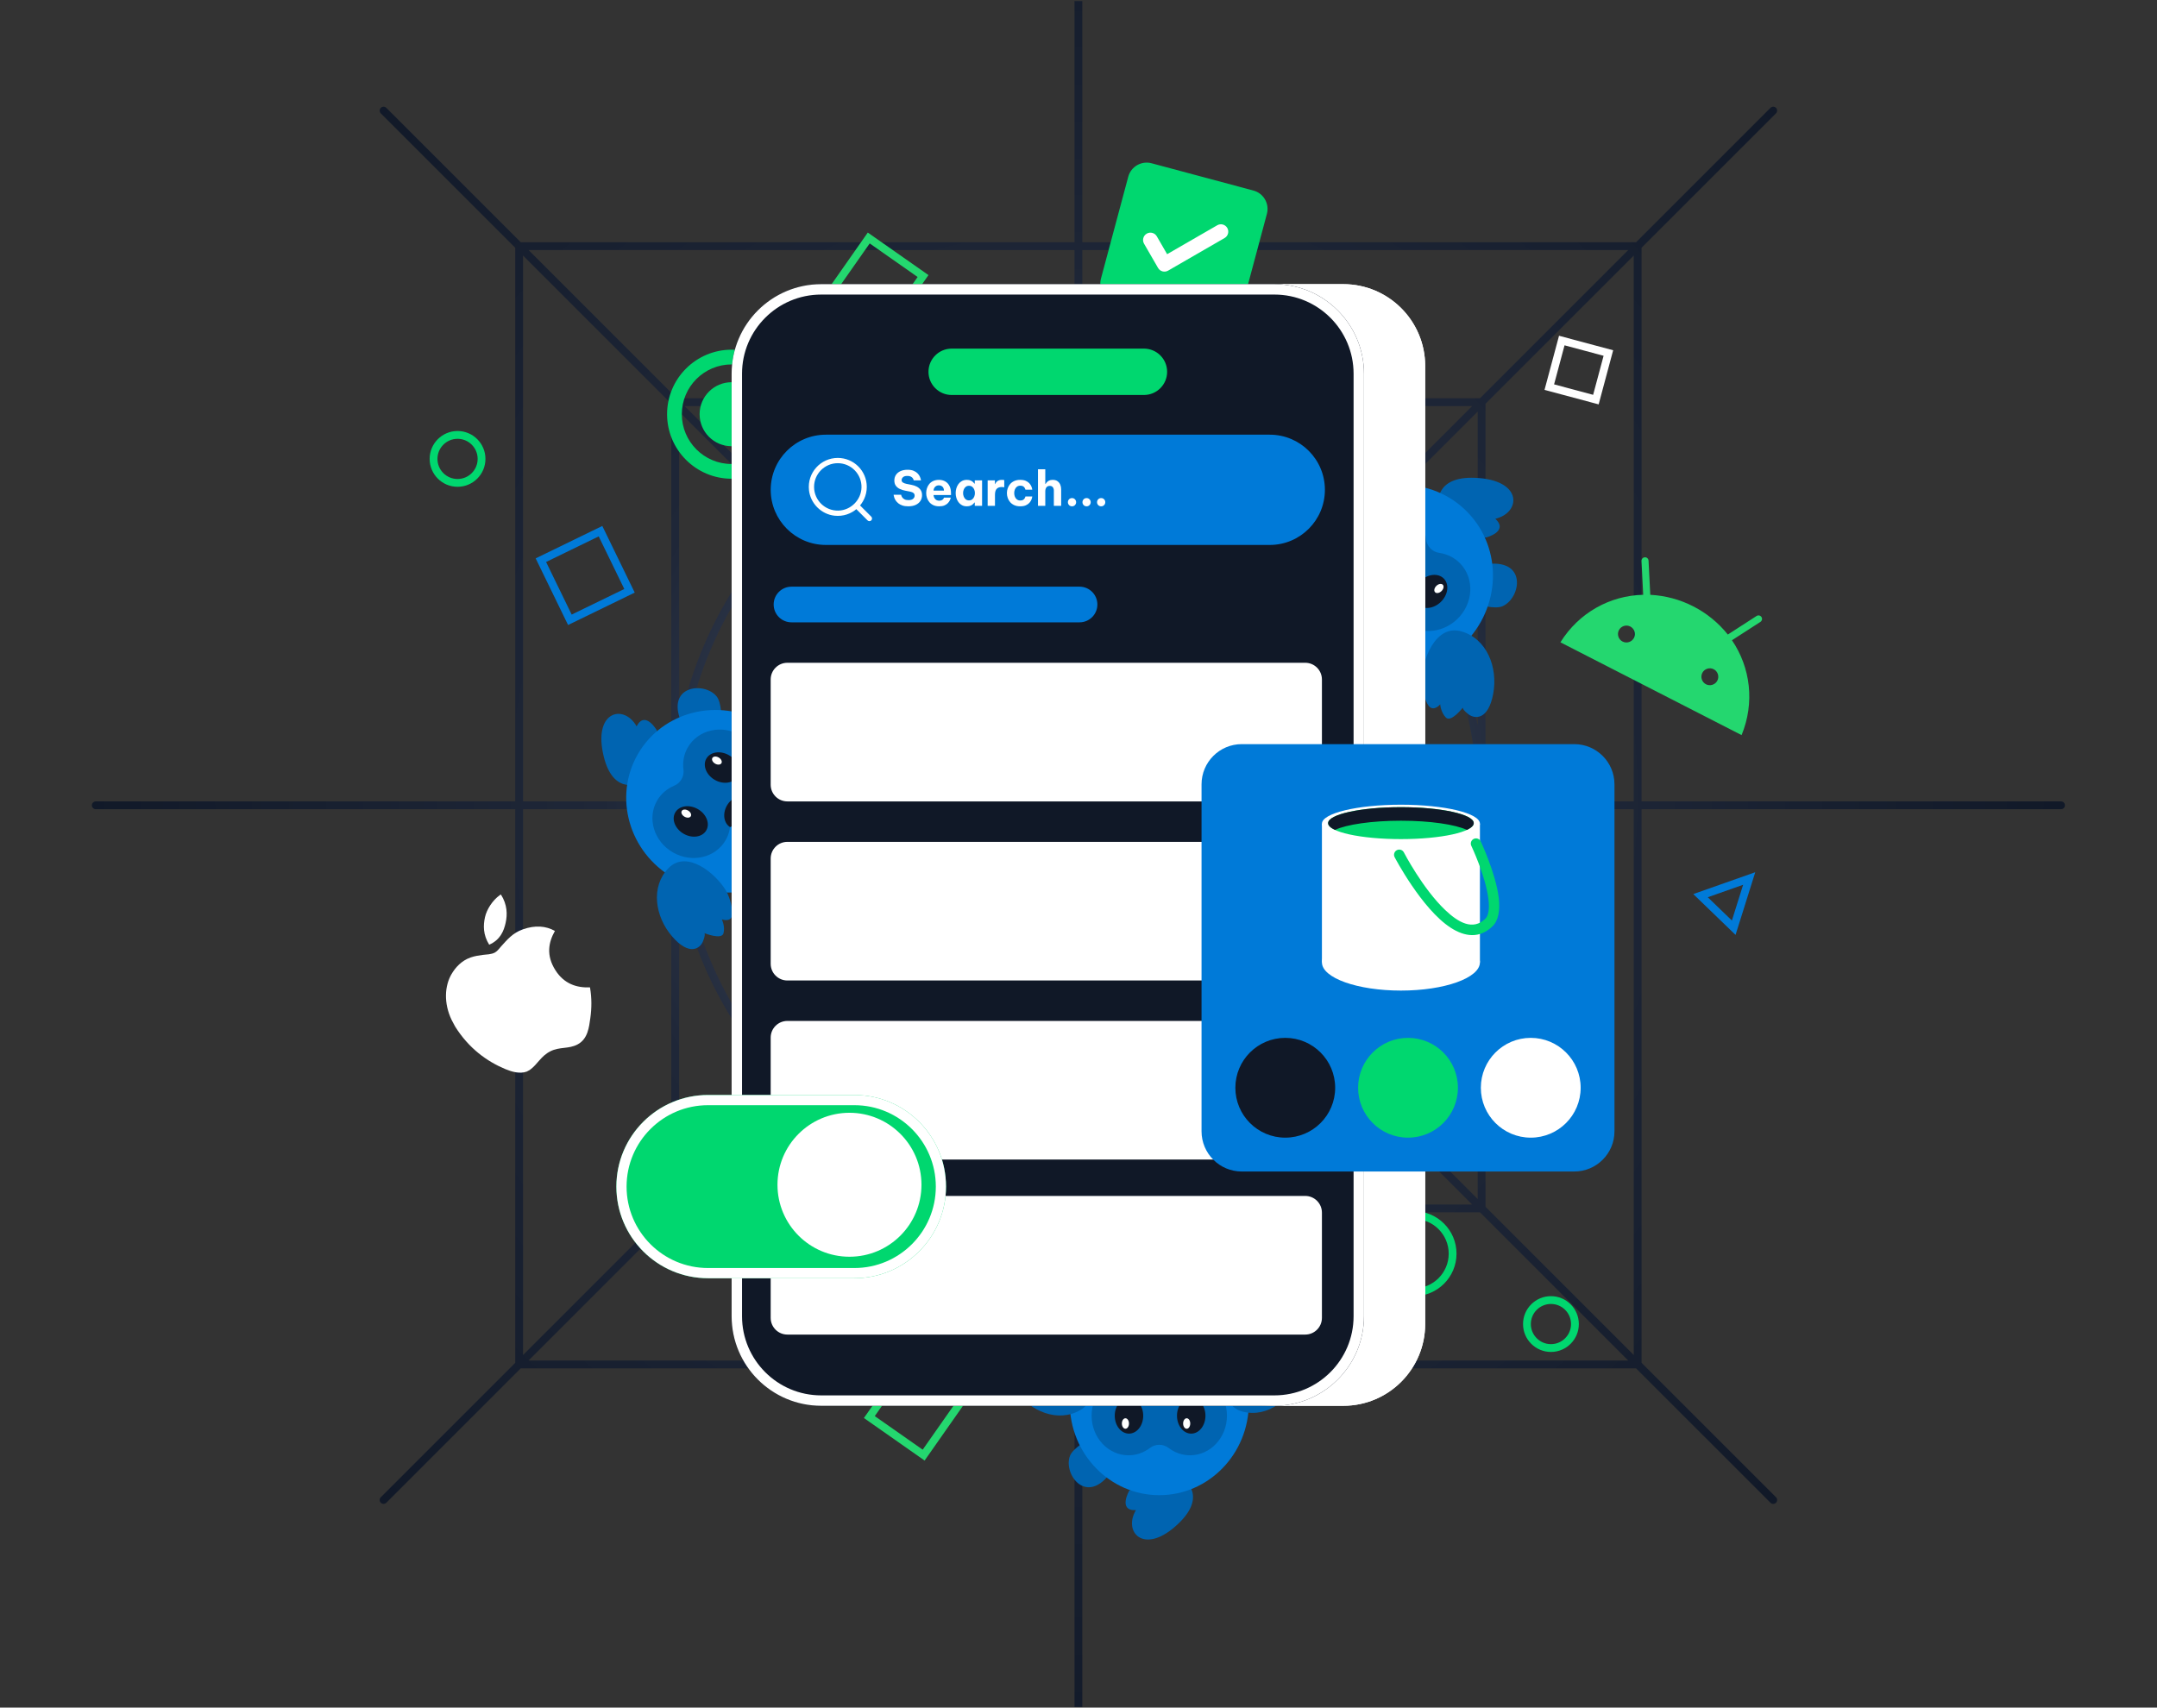 <?xml version="1.0" encoding="UTF-8" standalone="no"?><!DOCTYPE svg PUBLIC "-//W3C//DTD SVG 1.1//EN" "http://www.w3.org/Graphics/SVG/1.1/DTD/svg11.dtd"><svg width="100%" height="100%" viewBox="0 0 1244 985" version="1.1" xmlns="http://www.w3.org/2000/svg" xmlns:xlink="http://www.w3.org/1999/xlink" xml:space="preserve" xmlns:serif="http://www.serif.com/" style="fill-rule:evenodd;clip-rule:evenodd;stroke-linejoin:round;stroke-miterlimit:2;"><rect x="0" y="0" width="1244" height="985" fill="#333333" stroke="none"/><rect id="FE---Flutter" serif:id="FE - Flutter" x="0.443" y="0.635" width="1243" height="984" style="fill:none;"/><clipPath id="_clip1"><rect x="0.443" y="0.635" width="1243" height="984"/></clipPath><g clip-path="url(#_clip1)"><g id="Bg-grid" serif:id="Bg grid"><path d="M297.156,466.778L55.234,466.778C53.993,466.778 52.984,465.77 52.984,464.528C52.984,463.286 53.993,462.278 55.234,462.278L297.156,462.278L297.156,142.923L219.629,65.395C218.75,64.517 218.75,63.091 219.629,62.213C220.507,61.335 221.932,61.335 222.811,62.213L300.338,139.741L619.693,139.741L619.693,-74.074C619.693,-75.316 620.702,-76.324 621.943,-76.324C623.185,-76.324 624.193,-75.316 624.193,-74.074L624.193,139.741L943.549,139.741L1021.08,62.213C1021.95,61.335 1023.38,61.335 1024.26,62.213C1025.14,63.091 1025.14,64.517 1024.26,65.395L946.731,142.923L946.731,462.278L1188.65,462.278C1189.89,462.278 1190.9,463.286 1190.9,464.528C1190.9,465.77 1189.89,466.778 1188.65,466.778L946.731,466.778L946.731,786.133L1024.26,863.661C1025.14,864.539 1025.14,865.965 1024.26,866.843C1023.38,867.721 1021.95,867.721 1021.08,866.843L943.549,789.315L624.193,789.315L624.193,1059.34C624.193,1060.59 623.185,1061.59 621.943,1061.59C620.702,1061.59 619.693,1060.59 619.693,1059.34L619.693,789.315L300.338,789.315L222.811,866.843C221.932,867.721 220.507,867.721 219.629,866.843C218.75,865.965 218.75,864.539 219.629,863.661L297.156,786.133L297.156,466.778ZM301.656,147.423C301.656,170.554 301.656,316.104 301.656,462.278L387.156,462.278L387.156,232.923L301.656,147.423ZM619.693,144.241L304.838,144.241L390.338,229.741L619.693,229.741L619.693,144.241ZM939.049,144.241L624.193,144.241L624.193,229.741L853.549,229.741L939.049,144.241ZM942.231,462.278L942.231,147.423L856.731,232.923L856.731,462.278L942.231,462.278ZM942.231,781.633L942.231,466.778L856.731,466.778L856.731,696.133L942.231,781.633ZM624.193,784.815L939.049,784.815L853.549,699.315L624.193,699.315L624.193,784.815ZM304.838,784.815L619.693,784.815L619.693,699.315L390.338,699.315L304.838,784.815ZM301.656,466.778C301.656,612.952 301.656,758.502 301.656,781.633L387.156,696.133L387.156,466.778L301.656,466.778ZM391.656,237.423C391.656,261.041 391.656,336.003 391.656,418.591C400.72,372.973 423.017,332.097 454.373,300.139L391.656,237.423ZM576.006,234.241C489.086,234.241 411.267,234.241 394.838,234.241L457.555,296.957C489.513,265.602 530.389,243.304 576.006,234.241ZM849.049,234.241C832.619,234.241 754.8,234.241 667.88,234.241C713.498,243.304 754.374,265.602 786.332,296.957L849.049,234.241ZM852.231,418.591L852.231,237.423L789.514,300.139C820.87,332.097 843.167,372.973 852.231,418.591ZM852.231,691.633L852.231,510.465C843.167,556.083 820.87,596.959 789.514,628.917L852.231,691.633ZM667.88,694.815C754.8,694.815 832.619,694.815 849.049,694.815L786.332,632.099C754.374,663.454 713.498,685.752 667.88,694.815ZM394.838,694.815C411.267,694.815 489.086,694.815 576.007,694.815C530.389,685.752 489.513,663.454 457.555,632.099L394.838,694.815ZM391.656,510.465C391.656,597.561 391.656,675.224 391.656,691.633L454.373,628.917C423.017,596.959 400.72,556.083 391.656,510.465ZM457.554,303.321C417.289,344.375 392.26,400.427 391.667,462.278L616.511,462.278L457.554,303.321ZM619.693,234.252C557.842,234.845 501.791,259.873 460.736,300.139L619.693,459.096L619.693,234.252ZM783.15,300.139C742.096,259.873 686.044,234.845 624.193,234.252L624.193,459.096L783.15,300.139ZM852.22,462.278C851.627,400.427 826.598,344.375 786.332,303.321L627.375,462.278L852.22,462.278ZM786.332,625.735C826.598,584.681 851.627,528.629 852.22,466.778L627.375,466.778L786.332,625.735ZM624.193,694.805C686.044,694.211 742.096,669.183 783.15,628.917L624.193,469.96L624.193,694.805ZM460.736,628.917C501.791,669.183 557.842,694.211 619.693,694.805L619.693,469.96L460.736,628.917ZM391.667,466.778C392.26,528.629 417.289,584.681 457.554,625.735L616.511,466.778L391.667,466.778Z" style="fill:url(#_Radial2);"/></g><g><path d="M842.022,443.922C855.55,443.922 866.533,454.905 866.533,468.433C866.533,481.962 855.55,492.945 842.022,492.945C828.493,492.945 817.51,481.962 817.51,468.433C817.51,454.905 828.493,443.922 842.022,443.922ZM842.022,448.422C830.977,448.422 822.01,457.389 822.01,468.433C822.01,479.478 830.977,488.445 842.022,488.445C853.066,488.445 862.033,479.478 862.033,468.433C862.033,457.389 853.066,448.422 842.022,448.422Z" style="fill:rgb(0,215,111);"/><path d="M263.882,248.622C272.762,248.622 279.972,255.831 279.972,264.712C279.972,273.592 272.762,280.802 263.882,280.802C255.001,280.802 247.792,273.592 247.792,264.712C247.792,255.831 255.001,248.622 263.882,248.622ZM263.882,253.122C257.485,253.122 252.292,258.315 252.292,264.712C252.292,271.109 257.485,276.302 263.882,276.302C270.279,276.302 275.472,271.109 275.472,264.712C275.472,258.315 270.279,253.122 263.882,253.122Z" style="fill:rgb(0,215,111);"/><path d="M791.357,185.603C801.335,185.603 809.435,193.703 809.435,203.681C809.435,213.659 801.335,221.76 791.357,221.76C781.379,221.76 773.278,213.659 773.278,203.681C773.278,193.703 781.379,185.603 791.357,185.603ZM791.357,190.103C783.863,190.103 777.778,196.187 777.778,203.681C777.778,211.175 783.863,217.26 791.357,217.26C798.851,217.26 804.935,211.175 804.935,203.681C804.935,196.187 798.851,190.103 791.357,190.103Z" style="fill:white;"/><path d="M483.899,646.341C497.427,646.341 508.41,657.324 508.41,670.852C508.41,684.38 497.427,695.363 483.899,695.363C470.37,695.363 459.387,684.38 459.387,670.852C459.387,657.324 470.37,646.341 483.899,646.341ZM483.899,650.841C472.854,650.841 463.887,659.807 463.887,670.852C463.887,681.897 472.854,690.863 483.899,690.863C494.943,690.863 503.91,681.897 503.91,670.852C503.91,659.807 494.943,650.841 483.899,650.841Z" style="fill:rgb(0,215,111);"/><path d="M894.469,747.679C903.349,747.679 910.559,754.889 910.559,763.769C910.559,772.65 903.349,779.86 894.469,779.86C885.589,779.86 878.379,772.65 878.379,763.769C878.379,754.889 885.589,747.679 894.469,747.679ZM894.469,752.179C888.072,752.179 882.879,757.373 882.879,763.769C882.879,770.166 888.072,775.36 894.469,775.36C900.866,775.36 906.059,770.166 906.059,763.769C906.059,757.373 900.866,752.179 894.469,752.179Z" style="fill:rgb(0,215,111);"/><path d="M815.499,698.656C829.028,698.656 840.011,709.639 840.011,723.168C840.011,736.696 829.028,747.679 815.499,747.679C801.971,747.679 790.988,736.696 790.988,723.168C790.988,709.639 801.971,698.656 815.499,698.656ZM815.499,703.156C804.455,703.156 795.488,712.123 795.488,723.168C795.488,734.212 804.455,743.179 815.499,743.179C826.544,743.179 835.511,734.212 835.511,723.168C835.511,712.123 826.544,703.156 815.499,703.156Z" style="fill:rgb(0,215,111);"/><path d="M347.368,303.398L366.062,341.836L327.623,360.53L308.929,322.092L347.368,303.398ZM345.289,309.413L314.944,324.171L329.702,354.515L360.047,339.758L345.289,309.413Z" style="fill:rgb(0,122,216);"/><path d="M500.479,134.148L535.481,158.682L510.947,193.683L475.946,169.15L500.479,134.148ZM501.581,140.416L482.214,168.048L509.845,187.415L529.213,159.784L501.581,140.416Z" style="fill:rgb(36,215,111);"/><path d="M522.774,782.97L557.775,807.503L533.242,842.505L498.241,817.971L522.774,782.97ZM523.876,789.238L504.508,816.869L532.14,836.237L551.507,808.605L523.876,789.238Z" style="fill:rgb(36,215,111);"/><path d="M930.35,202.048L921.985,233.264L890.769,224.9L899.133,193.683L930.35,202.048ZM924.839,205.23L902.315,199.194L896.28,221.718L918.803,227.753L924.839,205.23Z" style="fill:white;"/><path d="M694.077,750.641L685.712,781.858L654.496,773.493L662.86,742.277L694.077,750.641ZM688.566,753.823L666.042,747.788L660.007,770.311L682.53,776.346L688.566,753.823Z" style="fill:white;"/><path d="M1012.3,503.137L1000.94,539.294L976.559,515.741L1012.3,503.137ZM1005.31,510.374C1005.31,510.374 984.923,517.564 984.923,517.564L998.83,530.998L1005.31,510.374Z" style="fill:rgb(0,122,216);"/></g><g><path d="M730.655,123.372L714.917,182.107C713.348,187.964 707.319,191.445 701.462,189.875L642.727,174.137C636.87,172.568 633.389,166.539 634.959,160.682L650.696,101.947C652.266,96.09 658.295,92.609 664.152,94.178L722.887,109.916C728.744,111.486 732.225,117.515 730.655,123.372Z" style="fill:rgb(0,215,111);"/><path d="M659.803,140.572C658.631,138.541 659.328,135.94 661.359,134.767C663.39,133.594 665.992,134.291 667.165,136.322C667.165,136.322 673.112,146.624 673.112,146.624L702.005,129.943C704.036,128.77 706.638,129.467 707.81,131.499C708.983,133.53 708.286,136.132 706.255,137.304L673.682,156.11C671.649,157.284 669.05,156.588 667.876,154.555L659.803,140.572Z" style="fill:white;"/></g><g><path d="M421.947,201.713C442.491,201.713 459.17,218.392 459.17,238.936C459.17,259.48 442.491,276.159 421.947,276.159C401.403,276.159 384.724,259.48 384.724,238.936C384.724,218.392 401.403,201.713 421.947,201.713ZM421.947,210.213C406.094,210.213 393.224,223.083 393.224,238.936C393.224,254.788 406.094,267.659 421.947,267.659C437.799,267.659 450.67,254.788 450.67,238.936C450.67,223.083 437.799,210.213 421.947,210.213Z" style="fill:rgb(0,215,111);"/><circle cx="421.947" cy="238.936" r="18.462" style="fill:rgb(0,215,111);"/></g><g><path d="M371.913,450.664C367,453.188 352.483,458.215 347.663,433.993C342.842,409.772 360.1,406.329 367.15,418.981C372.031,409.5 378.858,421.365 378.858,421.365C378.858,421.365 376.826,448.141 371.913,450.664Z" style="fill:rgb(0,100,177);"/><path d="M393.631,418.165C382.819,395.442 406.036,392.856 413.264,401.664C416.363,405.44 416.075,415.361 416.198,417.029" style="fill:rgb(0,100,177);"/><path d="M367.889,434.972C382.138,410.291 414.353,402.173 439.783,416.856C453.477,424.761 465.948,439.708 469.07,453.799C471.047,461.329 464.69,475.672 458.113,487.063C451.981,497.685 445.836,508.555 436.756,512.179C422.442,517.458 402.633,514.656 388.147,506.293C362.717,491.611 353.639,459.653 367.889,434.972Z" style="fill:rgb(0,122,216);"/><path d="M426.428,462.502C422.691,464.037 420.461,467.9 421.001,471.903C421.554,476.237 420.778,480.693 418.486,484.663C412.61,494.841 398.981,497.989 388.07,491.69C377.159,485.391 373.071,472.013 378.947,461.835C381.239,457.865 384.71,454.965 388.74,453.278C392.477,451.743 394.707,447.88 394.167,443.877C393.614,439.543 394.39,435.087 396.682,431.117C402.558,420.939 416.187,417.79 427.098,424.09C438.009,430.389 442.097,443.767 436.221,453.945C433.929,457.914 430.458,460.815 426.428,462.502Z" style="fill:rgb(0,100,177);"/><path d="M407.377,437.587C409.642,433.664 415.49,432.794 420.427,435.644C425.365,438.495 427.535,443.995 425.27,447.918C423.005,451.84 417.158,452.711 412.22,449.86C407.282,447.01 405.112,441.51 407.377,437.587Z" style="fill:rgb(16,24,39);"/><path d="M389.43,468.674C391.694,464.751 397.542,463.88 402.48,466.731C407.417,469.582 409.587,475.081 407.322,479.004C405.057,482.927 399.21,483.797 394.272,480.947C389.335,478.096 387.165,472.597 389.43,468.674Z" style="fill:rgb(16,24,39);"/><path d="M423.893,467.306C426.473,462.837 429.523,459.76 430.699,460.439C431.875,461.118 430.736,465.298 428.155,469.767C425.575,474.236 422.525,477.313 421.349,476.633C420.173,475.954 421.312,471.775 423.893,467.306Z" style="fill:rgb(16,24,39);"/><path d="M421.248,477.227C417.418,475.016 416.531,469.374 419.267,464.635C422.003,459.896 427.333,457.844 431.162,460.054C426.931,465.216 423.642,470.95 421.248,477.227Z" style="fill:rgb(16,24,39);"/><path d="M432.413,513.497C429.374,507.414 427.097,497.724 427.347,491.069C434.344,489.997 440.811,485.875 444.622,479.274C448.434,472.673 448.77,465.012 446.199,458.416C451.854,454.862 461.67,451.916 468.484,451.513C468.706,452.277 468.901,453.039 469.07,453.799C471.047,461.329 464.69,475.672 458.113,487.063C451.981,497.685 445.836,508.555 436.756,512.179C435.358,512.695 433.907,513.133 432.413,513.497Z" style="fill:white;"/><path d="M430.88,460.544C434.491,462.628 436.476,468.612 433.896,473.081C431.316,477.55 425.141,478.823 421.53,476.738C427.438,472.674 430.406,467.205 430.88,460.544Z" style="fill:rgb(16,24,39);"/><path d="M466.166,433.801C454.529,436.965 433.256,435.076 433.179,420.157C433.102,405.238 446.904,394.633 462.064,393.242C477.225,391.851 478.491,399.476 476.823,403.547C475.154,407.618 474.15,407.548 474.15,407.548C474.15,407.548 484.125,411.548 482.091,415.14C480.056,418.732 475.816,420.258 475.816,420.258C475.816,420.258 479.777,421.889 479.061,424.925C478.344,427.96 470.305,432.676 466.166,433.801Z" style="fill:rgb(0,100,177);"/><path d="M418.754,513.844C412.574,503.488 395.95,490.08 385.538,500.766C375.126,511.452 377.7,528.666 387.647,540.191C397.594,551.717 403.798,547.107 405.423,543.019C407.049,538.93 406.277,538.283 406.277,538.283C406.277,538.283 416.234,542.328 417.263,538.331C418.292,534.333 416.3,530.291 416.3,530.291C416.3,530.291 420.283,531.867 421.874,529.184C423.466,526.502 420.952,517.527 418.754,513.844Z" style="fill:rgb(0,100,177);"/><path d="M393.175,467.815C393.741,466.835 395.373,466.716 396.819,467.551C398.264,468.385 398.978,469.858 398.412,470.839C397.846,471.819 396.213,471.937 394.768,471.102C393.323,470.268 392.609,468.795 393.175,467.815Z" style="fill:white;"/><path d="M410.84,437.218C411.405,436.238 413.038,436.12 414.483,436.954C415.929,437.789 416.643,439.262 416.077,440.242C415.511,441.222 413.878,441.34 412.433,440.506C410.988,439.672 410.274,438.198 410.84,437.218Z" style="fill:white;"/><path d="M472.133,526.568C472.128,526.563 472.124,526.558 472.119,526.553C472.125,526.557 472.146,526.575 472.133,526.568ZM472.133,526.568C472.561,527.024 473.078,527.41 473.409,527.94C473.634,528.299 475.02,530.517 473.283,533.232C472.258,534.833 470.472,535.146 470.183,535.197C469.854,535.254 467.991,535.581 466.166,534.067C464.362,532.57 457.418,525.872 458.507,517.99C458.754,516.2 458.727,516.076 460.158,514.974C460.171,514.964 463.276,514.125 463.284,514.13C464.213,514.665 465.413,514.894 466.067,515.744C467.188,517.199 466.85,517.355 466.918,519.192C467.039,522.45 471.459,526.209 472.133,526.568Z" style="fill:rgb(0,215,111);"/><path d="M475.604,525.59C475.5,525.842 475.382,526.126 475.244,526.45C473.634,525.778 464.733,523.07 464.653,523.005C463.809,522.324 462.665,521.898 462.122,520.959C462.113,520.944 461.67,517.833 461.676,517.826C462.322,517 462.713,515.879 463.621,515.354C464.561,514.811 465.751,514.873 466.836,514.844C466.883,514.843 474.181,516.435 474.819,516.574C478.376,517.35 480.141,517.672 481.453,519.675C482.566,521.375 482.123,523.131 482.048,523.425C481.898,524.021 481.631,524.6 481.266,525.093C480.39,526.275 480.007,526.343 479.857,526.369C477.503,526.787 476.868,526.245 475.604,525.59ZM473.456,524.753C473.398,524.737 473.339,524.722 473.279,524.707L473.351,524.82L473.456,524.753Z" style="fill:rgb(0,215,111);"/><path d="M480.286,510.769C480.392,512.528 480.353,512.614 479.187,513.934C477.663,515.659 477.407,515.386 475.107,515.452C470.624,515.579 470.209,516.056 467.578,517.736C466.26,518.578 466.189,518.59 464.644,518.324C464.627,518.321 462.176,516.807 462.175,516.799C461.972,515.859 461.411,514.924 461.574,513.977C461.901,512.077 462.162,512.142 463.688,510.96C467.141,508.285 468.94,507.376 475.615,506.65C477.349,506.461 478.603,507.569 478.805,507.748C479.007,507.926 480.177,508.961 480.286,510.769Z" style="fill:rgb(0,215,111);"/><path d="M487.527,487.293C486.017,488.214 485.923,488.225 484.203,487.811C482.176,487.322 482.164,487.13 481.185,485.285C477.295,477.96 477.976,473.692 478.037,473.178C478.418,470.006 479.296,470.351 482.37,469.483C482.379,469.481 484.942,470.922 484.952,470.935C486.176,472.488 485.516,472.73 485.866,474.676C486.342,477.323 488.565,480.619 488.882,481.089C489.929,482.642 489.951,482.752 489.507,484.574C489.089,486.293 489.037,486.371 487.527,487.293Z" style="fill:rgb(0,215,111);"/><path d="M497.81,481.668C496.703,483.048 496.619,483.09 494.861,483.285C492.861,483.507 492.783,483.358 491.272,482.033C487.49,478.715 486.779,479.492 482.444,474.939C481.346,473.786 481.325,472.407 481.321,472.168C481.321,472.151 482.359,469.459 482.367,469.456C483.253,469.084 484.066,468.361 485.027,468.347C487.05,468.316 486.987,468.687 488.538,469.984C491.649,472.584 492.288,471.922 497.143,475.492C498.543,476.522 498.721,478.172 498.75,478.439C498.94,480.197 498.917,480.289 497.81,481.668Z" style="fill:rgb(0,215,111);"/><path d="M501.329,470.016C500.889,471.723 500.826,471.793 499.311,472.691C497.231,473.922 497.064,473.49 494.739,472.817C489.314,471.246 488.276,471.624 487.24,471.993C484.3,473.038 484.211,472.179 481.969,470.007C481.963,470.001 481.973,467.113 481.98,467.096C482.671,465.401 482.845,465.446 484.521,464.703C488.036,463.145 491.308,463.238 498.15,464.661C499.86,465.017 500.711,466.454 500.848,466.686C500.986,466.918 501.782,468.262 501.329,470.016Z" style="fill:rgb(0,215,111);"/></g><g><path d="M680.172,851.152C684.813,854.145 696.426,864.203 677.859,880.489C659.293,896.774 647.682,883.55 655.114,871.118C644.463,871.632 651.325,859.787 651.325,859.787C651.325,859.787 675.53,848.159 680.172,851.152Z" style="fill:rgb(0,100,177);"/><path d="M641.168,848.594C626.895,869.318 613.047,850.504 617.061,839.841C618.781,835.269 627.518,830.558 628.9,829.618" style="fill:rgb(0,100,177);"/><path d="M668.594,862.483C640.095,862.483 616.957,838.643 616.957,809.279C616.957,793.467 623.666,775.193 634.308,765.445C639.84,759.968 655.441,758.301 668.594,758.301C680.859,758.301 693.345,758.187 701.023,764.239C712.752,773.995 720.23,792.552 720.23,809.279C720.23,838.643 697.093,862.483 668.594,862.483Z" style="fill:rgb(0,122,216);"/><path d="M663.166,798.022C666.363,800.491 670.824,800.491 674.021,798.021C677.497,795.376 681.745,793.82 686.329,793.82C698.081,793.82 707.623,804.048 707.623,816.647C707.623,829.246 698.081,839.475 686.329,839.475C681.745,839.475 677.497,837.919 674.021,835.273C670.824,832.804 666.363,832.804 663.167,835.273C659.69,837.919 655.442,839.475 650.858,839.475C639.106,839.475 629.565,829.246 629.565,816.647C629.565,804.048 639.106,793.82 650.858,793.82C655.442,793.82 659.69,795.376 663.166,798.022Z" style="fill:rgb(0,100,177);"/><ellipse cx="651.114" cy="816.647" rx="8.207" ry="10.33" style="fill:rgb(16,24,39);"/><ellipse cx="687.01" cy="816.647" rx="8.207" ry="10.33" style="fill:rgb(16,24,39);"/><ellipse cx="668.594" cy="795.355" rx="9.35" ry="2.461" style="fill:rgb(16,24,39);"/><path d="M678.508,795.146C678.508,799.567 674.066,803.157 668.594,803.157C663.122,803.157 658.679,799.567 658.679,795.146C665.265,796.229 671.875,796.21 678.508,795.146Z" style="fill:rgb(16,24,39);"/><path d="M704.336,767.341C700.588,773.015 693.334,779.831 687.446,782.942C683.019,777.419 676.216,773.879 668.594,773.879C660.971,773.879 654.169,777.419 649.741,782.942C643.836,779.823 636.377,772.794 632.621,767.094C633.172,766.521 633.734,765.97 634.308,765.445C639.84,759.968 655.441,758.301 668.594,758.301C680.859,758.301 693.345,758.187 701.023,764.239C702.169,765.192 703.274,766.23 704.336,767.341Z" style="fill:white;"/><path d="M659.244,795.146C659.244,790.976 663.433,786.265 668.594,786.265C673.754,786.265 677.943,790.976 677.943,795.146C671.471,792.061 665.25,792.225 659.244,795.146Z" style="fill:rgb(16,24,39);"/><path d="M618.441,777.958C627,786.455 636.001,805.822 623.119,813.348C610.237,820.874 594.152,814.224 585.367,801.79C576.582,789.356 582.552,784.447 586.912,783.857C591.272,783.266 591.713,784.171 591.713,784.171C591.713,784.171 590.19,773.532 594.318,773.498C598.445,773.463 601.887,776.372 601.887,776.372C601.887,776.372 601.319,772.126 604.306,771.229C607.293,770.332 615.397,774.936 618.441,777.958Z" style="fill:rgb(0,100,177);"/><path d="M711.466,778.997C705.588,789.527 702.288,810.627 716.749,814.301C731.209,817.975 744.829,807.14 749.837,792.763C754.845,778.385 747.751,775.317 743.398,775.954C739.044,776.591 738.87,777.582 738.87,777.582C738.87,777.582 737.394,766.937 733.418,768.044C729.441,769.152 726.937,772.899 726.937,772.899C726.937,772.899 726.31,768.661 723.191,768.624C720.073,768.587 713.557,775.252 711.466,778.997Z" style="fill:rgb(0,100,177);"/><ellipse cx="684.393" cy="821.14" rx="2.051" ry="3.024" style="fill:white;"/><ellipse cx="649.064" cy="821.14" rx="2.051" ry="3.024" style="fill:white;"/><path d="M695.797,726.407C695.795,726.414 695.792,726.42 695.79,726.427C695.791,726.419 695.796,726.392 695.797,726.407ZM695.797,726.407C695.977,725.809 696.053,725.167 696.346,724.616C696.545,724.242 697.773,721.933 700.992,722.08C702.891,722.166 704.055,723.557 704.244,723.782C704.458,724.038 705.673,725.488 705.274,727.825C704.879,730.136 702.551,739.499 695.181,742.497C693.507,743.178 693.413,743.263 691.743,742.575C691.727,742.568 689.449,740.299 689.449,740.29C689.448,739.218 689.046,738.064 689.455,737.072C690.155,735.374 690.459,735.588 692.015,734.611C694.777,732.878 695.822,727.17 695.797,726.407Z" style="fill:rgb(0,215,111);"/><path d="M693.213,723.89C693.484,723.854 693.789,723.815 694.138,723.772C694.362,725.502 696.467,734.565 696.451,734.666C696.283,735.738 696.486,736.941 695.944,737.881C695.935,737.897 693.463,739.836 693.454,739.835C692.416,739.687 691.249,739.909 690.34,739.385C689.4,738.843 688.858,737.782 688.291,736.856C688.267,736.816 685.996,729.701 685.798,729.078C684.691,725.609 684.088,723.92 685.167,721.783C686.082,719.968 687.825,719.474 688.117,719.392C688.708,719.224 689.342,719.166 689.952,719.236C691.414,719.403 691.664,719.701 691.762,719.817C693.301,721.647 693.149,722.467 693.213,723.89ZM693.563,726.169C693.578,726.227 693.594,726.286 693.611,726.345L693.673,726.227L693.563,726.169Z" style="fill:rgb(0,215,111);"/><path d="M678.037,727.246C679.508,726.275 679.602,726.265 681.328,726.615C683.584,727.073 683.475,727.43 684.682,729.39C687.034,733.208 687.654,733.33 690.425,734.768C691.813,735.489 691.859,735.544 692.401,737.015C692.407,737.031 692.322,739.91 692.315,739.916C691.602,740.562 691.074,741.515 690.171,741.847C688.362,742.514 688.289,742.255 686.502,741.525C682.459,739.872 680.771,738.768 676.806,733.351C675.775,731.943 676.108,730.304 676.161,730.039C676.215,729.776 676.525,728.244 678.037,727.246Z" style="fill:rgb(0,215,111);"/><path d="M654.086,732.713C655.639,733.56 655.695,733.636 656.196,735.332C656.787,737.333 656.626,737.439 655.518,739.209C651.119,746.24 647.083,747.785 646.607,747.989C643.669,749.245 643.53,748.312 641.241,746.084C641.235,746.078 641.201,743.137 641.207,743.122C641.94,741.285 642.48,741.736 643.99,740.46C646.044,738.724 647.787,735.152 648.036,734.642C648.857,732.959 648.942,732.884 650.741,732.357C652.439,731.86 652.533,731.866 654.086,732.713Z" style="fill:rgb(0,215,111);"/><path d="M644.073,726.62C645.821,726.889 645.9,726.941 646.948,728.366C648.14,729.987 648.05,730.128 647.658,732.1C646.676,737.034 647.704,737.261 645.929,743.292C645.479,744.819 644.296,745.527 644.09,745.65C644.075,745.659 641.226,746.106 641.219,746.1C640.454,745.519 639.421,745.176 638.928,744.351C637.89,742.615 638.243,742.483 638.59,740.492C639.287,736.498 638.393,736.275 639.058,730.286C639.25,728.559 640.59,727.579 640.807,727.421C642.234,726.377 642.325,726.351 644.073,726.62Z" style="fill:rgb(0,215,111);"/><path d="M632.223,729.398C633.921,728.926 634.013,728.946 635.548,729.809C637.655,730.994 637.364,731.356 637.943,733.705C639.296,739.189 640.142,739.899 640.979,740.612C643.354,742.636 642.655,743.142 641.895,746.169C641.893,746.178 639.386,747.613 639.369,747.616C637.555,747.864 637.507,747.691 636.025,746.611C632.919,744.347 631.363,741.466 629.175,734.829C628.628,733.171 629.447,731.715 629.579,731.48C629.711,731.245 630.477,729.884 632.223,729.398Z" style="fill:rgb(0,215,111);"/></g><g><path d="M829.758,295.048C828.646,289.484 827.758,273.725 853.05,275.77C878.342,277.815 876.893,295.838 862.408,299.248C870.405,306.737 856.761,310.148 856.761,310.148C856.761,310.148 830.87,300.613 829.758,295.048Z" style="fill:rgb(0,100,177);"/><path d="M855.77,325.647C881.265,321.35 877.293,345.021 866.557,349.688C861.955,351.689 852.231,348.615 850.549,348.268" style="fill:rgb(0,100,177);"/><path d="M846.397,295.483C866.782,316.503 865.748,350.621 844.09,371.625C832.427,382.934 814.151,391.057 799.348,390.181C791.351,390.018 778.963,379.704 769.555,370.002C760.782,360.956 751.767,351.828 750.739,341.836C749.545,326.206 757.883,307.417 770.221,295.453C791.879,274.449 826.012,274.463 846.397,295.483Z" style="fill:rgb(0,122,216);"/><path d="M802.719,345.459C802.284,341.405 799.144,338.167 795.104,337.609C790.616,336.957 786.379,334.931 783.067,331.515C774.661,322.847 775.381,308.493 784.673,299.482C793.966,290.47 808.335,290.191 816.741,298.859C820.053,302.274 821.948,306.572 822.461,311.077C822.896,315.132 826.036,318.37 830.076,318.928C834.564,319.58 838.801,321.606 842.113,325.021C850.519,333.69 849.799,348.043 840.506,357.055C831.214,366.067 816.845,366.346 808.438,357.678C805.127,354.263 803.231,349.965 802.719,345.459Z" style="fill:rgb(0,100,177);"/><path d="M832.712,333.772C835.952,337.113 835.168,343.136 830.963,347.214C826.758,351.293 820.713,351.891 817.473,348.55C814.233,345.209 815.017,339.185 819.222,335.107C823.427,331.029 829.472,330.431 832.712,333.772Z" style="fill:rgb(16,24,39);"/><path d="M807.037,307.296C810.277,310.637 809.493,316.661 805.288,320.739C801.083,324.817 795.038,325.415 791.798,322.074C788.558,318.733 789.341,312.71 793.547,308.631C797.752,304.553 803.796,303.955 807.037,307.296Z" style="fill:rgb(16,24,39);"/><path d="M798.7,341.738C802.391,345.544 804.575,349.423 803.573,350.395C802.571,351.366 798.761,349.065 795.07,345.259C791.379,341.453 789.195,337.574 790.197,336.602C791.199,335.631 795.009,337.932 798.7,341.738Z" style="fill:rgb(16,24,39);"/><path d="M789.639,336.335C792.9,333.173 798.726,333.882 802.64,337.918C806.554,341.954 807.084,347.798 803.823,350.961C799.911,345.329 795.169,340.467 789.639,336.335Z" style="fill:rgb(16,24,39);"/><path d="M750.657,337.173C757.523,335.88 767.739,336.354 774.245,338.472C773.338,345.688 775.593,353.237 781.045,358.859C786.498,364.482 793.974,366.967 801.215,366.282C803.137,372.869 803.289,383.398 801.771,390.245C800.955,390.249 800.146,390.228 799.348,390.181C791.351,390.018 778.963,379.704 769.555,370.002C760.782,360.956 751.767,351.828 750.739,341.836C750.622,340.309 750.597,338.752 750.657,337.173Z" style="fill:white;"/><path d="M803.419,350.544C800.343,353.527 793.871,353.807 790.18,350C786.489,346.194 786.968,339.734 790.043,336.752C792.398,343.732 796.968,348.203 803.419,350.544Z" style="fill:rgb(16,24,39);"/><path d="M819.927,392.933C820.072,380.543 827.918,360.051 842.684,364.169C857.449,368.288 864.049,384.908 861.162,400.281C858.275,415.655 850.384,414.763 846.83,411.969C843.276,409.176 843.627,408.203 843.627,408.203C843.627,408.203 836.869,416.937 833.892,413.916C830.914,410.896 830.598,406.277 830.598,406.277C830.598,406.277 827.872,409.733 825.074,408.172C822.276,406.61 819.875,397.34 819.927,392.933Z" style="fill:rgb(0,100,177);"/><path d="M754.154,323.577C766.125,320.381 784.049,307.722 776.415,294.429C768.782,281.135 751.047,278.84 736.861,285.43C722.675,292.02 725.486,299.447 729.07,302.202C732.654,304.957 733.51,304.377 733.51,304.377C733.51,304.377 726.713,313.08 730.375,315.221C734.036,317.361 738.59,316.528 738.59,316.528C738.59,316.528 735.914,320.022 738.117,322.349C740.32,324.675 749.897,324.714 754.154,323.577Z" style="fill:rgb(0,100,177);"/><path d="M806.833,311.239C807.642,312.073 807.3,313.72 806.069,314.914C804.838,316.108 803.182,316.399 802.372,315.564C801.563,314.73 801.905,313.083 803.136,311.889C804.367,310.695 806.023,310.404 806.833,311.239Z" style="fill:white;"/><path d="M832.103,337.297C832.913,338.132 832.571,339.778 831.34,340.972C830.109,342.166 828.452,342.457 827.643,341.623C826.833,340.788 827.175,339.141 828.406,337.947C829.637,336.754 831.294,336.462 832.103,337.297Z" style="fill:white;"/><path d="M726.574,372.751C726.003,373.046 725.476,373.449 724.859,373.627C724.441,373.748 721.864,374.493 719.665,372.015C718.371,370.555 718.564,368.699 718.595,368.398C718.63,368.057 718.831,366.125 720.841,364.747C722.825,363.386 731.397,358.404 738.881,361.697C740.581,362.445 740.711,362.452 741.398,364.177C741.404,364.192 741.36,367.496 741.354,367.503C740.563,368.27 740,369.393 738.976,369.8C737.223,370.498 737.163,370.121 735.329,369.672C732.076,368.875 727.119,372.186 726.574,372.751ZM726.574,372.751C726.58,372.748 726.587,372.745 726.593,372.742C726.587,372.747 726.563,372.762 726.574,372.751Z" style="fill:rgb(0,215,111);"/><path d="M725.987,375.997C725.932,375.953 725.875,375.907 725.816,375.859C726.932,374.456 732.111,366.422 732.197,366.361C733.108,365.718 733.85,364.708 734.931,364.435C734.948,364.431 738.147,364.867 738.152,364.874C738.787,365.746 739.786,366.448 740.049,367.493C740.321,368.573 739.926,369.733 739.649,370.813C739.637,370.86 736.012,377.624 735.695,378.216C733.928,381.513 733.114,383.166 730.766,383.9C728.773,384.522 727.162,383.59 726.892,383.433C726.346,383.117 725.849,382.691 725.464,382.192C724.206,380.557 724.45,378.833 724.493,378.533C724.58,377.913 724.704,377.232 725.116,376.76C725.37,376.468 725.67,376.223 725.987,375.997ZM727.983,374.526C728.02,374.487 728.056,374.448 728.091,374.407L727.959,374.446L727.983,374.526Z" style="fill:rgb(0,215,111);"/><path d="M739.895,385.25C738.126,384.86 738.052,384.797 737.076,383.274C735.8,381.283 736.141,381.107 736.723,378.815C737.858,374.35 737.503,373.805 736.583,370.732C736.121,369.194 736.13,369.118 736.826,367.668C736.834,367.653 739.018,365.656 739.027,365.657C740.014,365.721 741.095,365.429 741.985,365.856C743.771,366.714 743.633,366.953 744.372,368.793C746.047,372.961 746.438,374.992 745.279,381.792C744.978,383.559 743.531,384.486 743.297,384.636C743.064,384.785 741.713,385.651 739.895,385.25Z" style="fill:rgb(0,215,111);"/><path d="M761.059,399.005C760.573,397.254 760.589,397.158 761.482,395.575C762.534,393.709 762.728,393.752 764.826,393.302C773.159,391.518 777.185,393.39 777.676,393.595C780.703,394.863 780.115,395.634 780.109,398.916C780.109,398.925 777.964,401.053 777.949,401.059C776.069,401.832 776.016,401.112 773.995,400.911C771.245,400.637 767.363,401.907 766.81,402.088C764.981,402.687 764.865,402.677 763.189,401.727C761.608,400.83 761.545,400.756 761.059,399.005Z" style="fill:rgb(0,215,111);"/><path d="M763.727,410.749C762.675,409.267 762.657,409.172 762.959,407.38C763.302,405.341 763.47,405.306 765.205,404.185C769.546,401.38 768.978,400.46 774.697,397.455C776.145,396.694 777.513,397.061 777.751,397.124C777.768,397.129 780.136,398.911 780.137,398.92C780.256,399.9 780.741,400.907 780.486,401.861C779.947,403.869 779.598,403.702 777.881,404.87C774.389,407.246 774.984,407.954 770.018,411.825C768.613,412.92 766.926,412.632 766.654,412.585C764.863,412.279 764.779,412.231 763.727,410.749Z" style="fill:rgb(0,215,111);"/><path d="M774.253,417.502C772.689,416.587 772.638,416.505 772.177,414.755C771.544,412.351 772.02,412.307 773.34,410.198C776.419,405.277 776.332,404.141 776.26,403.023C776.054,399.823 776.927,399.977 779.705,398.372C779.712,398.368 782.564,399.19 782.578,399.201C784.059,400.361 783.966,400.52 784.229,402.385C784.781,406.298 783.768,409.504 780.438,415.866C779.606,417.455 777.947,417.892 777.679,417.963C777.411,418.033 775.859,418.442 774.253,417.502Z" style="fill:rgb(0,215,111);"/></g><g id="Mobile"><path d="M734.994,163.916L774.735,163.916C800.788,163.916 821.94,185.068 821.94,211.121L821.94,763.711C821.94,789.765 800.788,810.917 774.735,810.917L727.68,810.917C753.733,810.917 784.296,789.765 784.296,763.711L784.296,211.121C784.296,185.068 761.048,163.916 734.994,163.916Z" style="fill:white;"/><path d="M734.994,163.916L774.735,163.916C800.788,163.916 821.94,185.068 821.94,211.121L821.94,763.711C821.94,789.765 800.788,810.917 774.735,810.917L727.68,810.917C753.733,810.917 784.296,789.765 784.296,763.711L784.296,211.121C784.296,185.068 761.048,163.916 734.994,163.916ZM769.423,169.916C781.965,179.688 790.296,194.543 790.296,211.121L790.296,763.711C790.296,775.666 784.833,786.786 776.189,795.748C772.913,799.145 769.18,802.224 765.143,804.917L774.735,804.917C797.476,804.917 815.94,786.453 815.94,763.711L815.94,211.121C815.94,188.379 797.476,169.916 774.735,169.916L769.423,169.916Z" style="fill:white;"/><path d="M786.649,215.57L786.649,759.262C786.649,787.771 763.503,810.917 734.994,810.917L473.601,810.917C445.092,810.917 421.947,787.771 421.947,759.262L421.947,215.57C421.947,187.061 445.092,163.916 473.601,163.916L734.994,163.916C763.503,163.916 786.649,187.061 786.649,215.57Z" style="fill:rgb(16,24,39);"/><path d="M786.649,215.57L786.649,759.262C786.649,787.771 763.503,810.917 734.994,810.917L473.601,810.917C445.092,810.917 421.947,787.771 421.947,759.262L421.947,215.57C421.947,187.061 445.092,163.916 473.601,163.916L734.994,163.916C763.503,163.916 786.649,187.061 786.649,215.57ZM780.649,215.57C780.649,190.373 760.192,169.916 734.994,169.916L473.601,169.916C448.404,169.916 427.947,190.373 427.947,215.57L427.947,759.262C427.947,784.46 448.404,804.917 473.601,804.917L734.994,804.917C760.192,804.917 780.649,784.46 780.649,759.262L780.649,215.57Z" style="fill:white;"/><path d="M454.1,382.315L752.762,382.315C758.076,382.315 762.39,386.629 762.39,391.943L762.39,452.661C762.39,457.975 758.076,462.289 752.762,462.289L454.1,462.289C448.786,462.289 444.472,457.975 444.472,452.661L444.472,391.943C444.472,386.629 448.786,382.315 454.1,382.315Z" style="fill:white;"/><path d="M454.1,485.614L752.762,485.614C758.076,485.614 762.39,489.928 762.39,495.242L762.39,555.96C762.39,561.274 758.076,565.588 752.762,565.588L454.1,565.588C448.786,565.588 444.472,561.274 444.472,555.96L444.472,495.242C444.472,489.928 448.786,485.614 454.1,485.614Z" style="fill:white;"/><path d="M454.1,588.913L752.762,588.913C758.076,588.913 762.39,593.227 762.39,598.541L762.39,659.259C762.39,664.573 758.076,668.887 752.762,668.887L454.1,668.887C448.786,668.887 444.472,664.573 444.472,659.259L444.472,598.541C444.472,593.227 448.786,588.913 454.1,588.913Z" style="fill:white;"/><path d="M454.1,689.864L752.762,689.864C758.076,689.864 762.39,694.179 762.39,699.492L762.39,760.211C762.39,765.525 758.076,769.839 752.762,769.839L454.1,769.839C448.786,769.839 444.472,765.525 444.472,760.211L444.472,699.492C444.472,694.179 448.786,689.864 454.1,689.864Z" style="fill:white;"/><path d="M456.477,338.413L622.601,338.413C628.279,338.413 632.889,343.023 632.889,348.702C632.889,354.38 628.279,358.99 622.601,358.99L456.477,358.99C450.799,358.99 446.189,354.38 446.189,348.702C446.189,343.023 450.799,338.413 456.477,338.413Z" style="fill:rgb(0,122,216);"/><path d="M548.854,201.097L659.741,201.097C667.123,201.097 673.115,207.089 673.115,214.47C673.115,221.852 667.123,227.844 659.741,227.844L548.854,227.844C541.473,227.844 535.481,221.852 535.481,214.47C535.481,207.089 541.473,201.097 548.854,201.097Z" style="fill:rgb(0,215,111);"/></g><g><g><g><path d="M931.111,452.438L931.111,652.584C931.111,665.383 920.72,675.773 907.922,675.773L716.152,675.773C703.353,675.773 692.962,665.383 692.962,652.584L692.962,452.438C692.962,439.64 703.353,429.249 716.152,429.249L907.922,429.249C920.72,429.249 931.111,439.64 931.111,452.438Z" style="fill:rgb(0,122,216);"/></g></g><ellipse cx="807.951" cy="475.144" rx="45.561" ry="10.958" style="fill:white;"/><ellipse cx="807.951" cy="555.118" rx="45.561" ry="16.289" style="fill:white;"/><rect x="762.39" y="475.144" width="91.122" height="79.974" style="fill:white;"/><circle cx="812.037" cy="627.464" r="28.782" style="fill:rgb(0,215,111);"/><circle cx="741.248" cy="627.464" r="28.782" style="fill:rgb(16,24,39);"/><circle cx="882.825" cy="627.464" r="28.782" style="fill:white;"/><path d="M804.319,494.458C803.556,492.988 804.131,491.176 805.601,490.414C807.071,489.652 808.883,490.226 809.645,491.696C809.645,491.696 820.428,512.537 833.49,524.948C841.103,532.181 849.443,536.896 856.603,530.013C857.639,529.017 858.164,527.559 858.447,525.861C858.806,523.713 858.734,521.216 858.407,518.56C856.75,505.106 848.541,487.903 848.541,487.903C847.83,486.408 848.467,484.616 849.962,483.905C851.457,483.194 853.249,483.831 853.96,485.326C853.96,485.326 862.606,503.571 864.362,517.827C865.23,524.873 864.239,530.995 860.761,534.338C853.324,541.488 844.857,540.463 836.636,535.14C819.915,524.314 804.319,494.458 804.319,494.458Z" style="fill:rgb(0,215,111);"/><ellipse cx="807.951" cy="474.821" rx="42.007" ry="9.209" style="fill:rgb(0,215,111);"/><path d="M769.905,478.727C767.364,477.54 765.944,476.217 765.944,474.821C765.944,469.738 784.767,465.611 807.951,465.611C831.135,465.611 849.958,469.738 849.958,474.821C849.958,476.217 848.538,477.54 845.997,478.727C839.289,475.594 824.767,473.423 807.951,473.423C791.135,473.423 776.613,475.594 769.905,478.727Z" style="fill:rgb(16,24,39);"/></g><g><g><path d="M764.107,282.545C764.107,300.099 749.855,314.351 732.301,314.351L476.295,314.351C458.741,314.351 444.489,300.099 444.489,282.545C444.489,264.991 458.741,250.739 476.295,250.739L732.301,250.739C749.855,250.739 764.107,264.991 764.107,282.545Z" style="fill:rgb(0,122,216);"/><path d="M523.808,292.062C522.477,292.062 521.344,291.9 520.41,291.576C519.476,291.252 518.699,290.836 518.079,290.328C517.46,289.819 516.965,289.283 516.595,288.719C516.225,288.155 515.952,287.618 515.777,287.11C515.601,286.601 515.49,286.185 515.444,285.861C515.398,285.537 515.374,285.376 515.374,285.376L519.702,285.376C519.702,285.376 519.744,285.533 519.827,285.847C519.91,286.162 520.091,286.527 520.368,286.943C520.646,287.359 521.071,287.72 521.644,288.025C522.218,288.33 522.994,288.483 523.975,288.483C525.177,288.483 526.065,288.229 526.638,287.72C527.211,287.211 527.498,286.606 527.498,285.903C527.498,285.274 527.281,284.775 526.846,284.405C526.411,284.035 525.741,283.757 524.835,283.572L522.088,283.045C520.978,282.842 519.947,282.518 518.995,282.074C518.042,281.63 517.27,281.015 516.678,280.229C516.087,279.443 515.791,278.431 515.791,277.192C515.791,275.934 516.105,274.838 516.734,273.904C517.363,272.97 518.246,272.249 519.383,271.74C520.521,271.232 521.857,270.977 523.392,270.977C524.835,270.977 526.032,271.185 526.985,271.601C527.937,272.018 528.696,272.526 529.26,273.127C529.824,273.728 530.24,274.334 530.508,274.944C530.776,275.555 530.952,276.063 531.035,276.47C531.118,276.877 531.16,277.081 531.16,277.081L526.943,277.081C526.943,277.081 526.911,276.951 526.846,276.692C526.781,276.433 526.629,276.137 526.388,275.804C526.148,275.472 525.783,275.176 525.292,274.917C524.802,274.658 524.132,274.528 523.281,274.528C522.116,274.528 521.274,274.783 520.757,275.291C520.239,275.8 519.98,276.35 519.98,276.942C519.98,277.552 520.239,278.024 520.757,278.357C521.274,278.69 521.949,278.939 522.782,279.106L525.695,279.688C526.804,279.892 527.822,280.234 528.746,280.715C529.671,281.196 530.406,281.838 530.952,282.643C531.498,283.448 531.77,284.442 531.77,285.625C531.77,286.846 531.465,287.942 530.855,288.913C530.244,289.884 529.347,290.651 528.164,291.215C526.98,291.78 525.528,292.062 523.808,292.062Z" style="fill:white;fill-rule:nonzero;"/><path d="M541.674,292.062C540.38,292.062 539.261,291.844 538.318,291.41C537.374,290.975 536.598,290.392 535.987,289.662C535.377,288.931 534.919,288.113 534.614,287.207C534.309,286.3 534.156,285.366 534.156,284.405C534.156,283.48 534.3,282.569 534.586,281.672C534.873,280.775 535.317,279.957 535.918,279.217C536.519,278.477 537.286,277.89 538.22,277.455C539.154,277.02 540.26,276.803 541.536,276.803C542.886,276.803 544.083,277.099 545.128,277.691C546.173,278.283 546.992,279.157 547.584,280.313C548.175,281.469 548.471,282.87 548.471,284.516L548.471,285.542L538.401,285.542C538.456,286.43 538.766,287.197 539.33,287.845C539.894,288.492 540.676,288.816 541.674,288.816C542.248,288.816 542.715,288.728 543.075,288.552C543.436,288.376 543.718,288.173 543.922,287.942C544.125,287.711 544.264,287.503 544.338,287.318C544.412,287.133 544.449,287.04 544.449,287.04L548.333,287.04C548.333,287.04 548.291,287.211 548.208,287.553C548.125,287.896 547.954,288.316 547.695,288.816C547.436,289.315 547.061,289.814 546.571,290.314C546.081,290.813 545.438,291.229 544.643,291.562C543.848,291.895 542.858,292.062 541.674,292.062ZM538.401,282.99L544.421,282.99C544.365,281.973 544.06,281.214 543.505,280.715C542.951,280.216 542.266,279.966 541.452,279.966C540.639,279.966 539.945,280.229 539.372,280.756C538.798,281.284 538.475,282.028 538.401,282.99Z" style="fill:white;fill-rule:nonzero;"/><path d="M557.626,276.803C558.57,276.803 559.346,276.956 559.957,277.261C560.567,277.566 561.034,277.894 561.358,278.246C561.681,278.597 561.88,278.838 561.954,278.967L562.176,278.967L562.176,277.081L566.393,277.081L566.393,291.784L562.176,291.784L562.176,289.898L561.954,289.898C561.88,290.027 561.681,290.268 561.358,290.619C561.034,290.97 560.567,291.299 559.957,291.604C559.346,291.909 558.57,292.062 557.626,292.062C556.535,292.062 555.587,291.844 554.783,291.41C553.978,290.975 553.308,290.392 552.771,289.662C552.235,288.931 551.833,288.113 551.565,287.207C551.296,286.3 551.162,285.376 551.162,284.432C551.162,283.489 551.296,282.564 551.565,281.658C551.833,280.752 552.235,279.933 552.771,279.203C553.308,278.472 553.978,277.89 554.783,277.455C555.587,277.02 556.535,276.803 557.626,276.803ZM558.847,280.216C558.089,280.216 557.455,280.424 556.947,280.84C556.438,281.256 556.059,281.788 555.809,282.435C555.56,283.082 555.435,283.748 555.435,284.432C555.435,285.117 555.56,285.783 555.809,286.43C556.059,287.077 556.438,287.609 556.947,288.025C557.455,288.441 558.089,288.649 558.847,288.649C559.605,288.649 560.239,288.441 560.747,288.025C561.256,287.609 561.635,287.077 561.885,286.43C562.135,285.783 562.259,285.117 562.259,284.432C562.259,283.748 562.135,283.082 561.885,282.435C561.635,281.788 561.256,281.256 560.747,280.84C560.239,280.424 559.605,280.216 558.847,280.216Z" style="fill:white;fill-rule:nonzero;"/><path d="M569.611,291.784L569.611,277.081L573.8,277.081L573.8,279.217L573.939,279.217C574.106,278.828 574.337,278.449 574.633,278.079C574.929,277.709 575.335,277.404 575.853,277.164C576.371,276.923 577.037,276.803 577.851,276.803C578.258,276.803 578.581,276.826 578.822,276.873C579.062,276.919 579.182,276.942 579.182,276.942L579.182,281.103C579.182,281.103 579.048,281.076 578.78,281.02C578.512,280.965 578.165,280.937 577.74,280.937C576.427,280.937 575.446,281.293 574.799,282.005C574.152,282.717 573.828,283.878 573.828,285.487L573.828,291.784L569.611,291.784Z" style="fill:white;fill-rule:nonzero;"/><path d="M588.365,292.062C587.071,292.062 585.942,291.844 584.981,291.41C584.019,290.975 583.224,290.397 582.595,289.676C581.966,288.954 581.494,288.136 581.18,287.221C580.865,286.305 580.708,285.376 580.708,284.432C580.708,283.489 580.865,282.564 581.18,281.658C581.494,280.752 581.966,279.933 582.595,279.203C583.224,278.472 584.019,277.89 584.981,277.455C585.942,277.02 587.071,276.803 588.365,276.803C589.678,276.803 590.76,276.993 591.611,277.372C592.462,277.751 593.142,278.223 593.65,278.787C594.159,279.351 594.533,279.915 594.774,280.479C595.014,281.043 595.167,281.515 595.232,281.894C595.296,282.273 595.329,282.463 595.329,282.463L591.389,282.463C591.389,282.463 591.357,282.347 591.292,282.116C591.227,281.885 591.098,281.617 590.904,281.311C590.709,281.006 590.418,280.738 590.03,280.507C589.641,280.276 589.124,280.16 588.476,280.16C587.681,280.16 587.02,280.359 586.493,280.756C585.966,281.154 585.572,281.677 585.314,282.324C585.055,282.971 584.925,283.674 584.925,284.432C584.925,285.191 585.055,285.893 585.314,286.541C585.572,287.188 585.966,287.711 586.493,288.108C587.02,288.506 587.681,288.705 588.476,288.705C589.124,288.705 589.641,288.589 590.03,288.358C590.418,288.127 590.709,287.859 590.904,287.553C591.098,287.248 591.227,286.98 591.292,286.749C591.357,286.518 591.389,286.402 591.389,286.402L595.329,286.402C595.329,286.402 595.296,286.592 595.232,286.971C595.167,287.35 595.014,287.822 594.774,288.386C594.533,288.95 594.159,289.514 593.65,290.078C593.142,290.642 592.462,291.114 591.611,291.493C590.76,291.872 589.678,292.062 588.365,292.062Z" style="fill:white;fill-rule:nonzero;"/><path d="M598.63,291.784L598.63,270.7L602.847,270.7L602.847,279.189L602.986,279.189C603.152,278.893 603.397,278.56 603.721,278.19C604.044,277.82 604.479,277.497 605.025,277.219C605.57,276.942 606.268,276.803 607.119,276.803C608.266,276.803 609.2,277.067 609.921,277.594C610.643,278.121 611.17,278.796 611.503,279.619C611.835,280.442 612.002,281.307 612.002,282.213L612.002,291.784L607.785,291.784L607.785,282.934C607.785,282.231 607.595,281.612 607.216,281.076C606.837,280.539 606.231,280.271 605.399,280.271C604.77,280.271 604.271,280.419 603.901,280.715C603.531,281.011 603.263,281.39 603.097,281.852C602.93,282.315 602.847,282.805 602.847,283.323L602.847,291.784L598.63,291.784Z" style="fill:white;fill-rule:nonzero;"/><path d="M618.272,292.062C617.569,292.062 616.996,291.826 616.552,291.354C616.108,290.883 615.886,290.332 615.886,289.703C615.886,289.038 616.108,288.474 616.552,288.011C616.996,287.549 617.569,287.318 618.272,287.318C618.938,287.318 619.497,287.549 619.95,288.011C620.403,288.474 620.63,289.038 620.63,289.703C620.63,290.351 620.403,290.906 619.95,291.368C619.497,291.83 618.938,292.062 618.272,292.062Z" style="fill:white;fill-rule:nonzero;"/><path d="M626.678,292.062C625.975,292.062 625.402,291.826 624.958,291.354C624.514,290.883 624.292,290.332 624.292,289.703C624.292,289.038 624.514,288.474 624.958,288.011C625.402,287.549 625.975,287.318 626.678,287.318C627.344,287.318 627.903,287.549 628.356,288.011C628.809,288.474 629.036,289.038 629.036,289.703C629.036,290.351 628.809,290.906 628.356,291.368C627.903,291.83 627.344,292.062 626.678,292.062Z" style="fill:white;fill-rule:nonzero;"/><path d="M635.084,292.062C634.381,292.062 633.808,291.826 633.364,291.354C632.92,290.883 632.698,290.332 632.698,289.703C632.698,289.038 632.92,288.474 633.364,288.011C633.808,287.549 634.381,287.318 635.084,287.318C635.75,287.318 636.309,287.549 636.762,288.011C637.215,288.474 637.442,289.038 637.442,289.703C637.442,290.351 637.215,290.906 636.762,291.368C636.309,291.83 635.75,292.062 635.084,292.062Z" style="fill:white;fill-rule:nonzero;"/><path d="M502.488,300.177C503.082,299.583 503.082,298.622 502.488,298.028L494.889,290.43C494.295,289.835 494.409,290.91 493.815,291.504C493.221,292.098 492.146,291.984 492.74,292.578L500.339,300.177C500.635,300.473 501.024,300.622 501.414,300.622C501.803,300.622 502.192,300.473 502.488,300.177M493.815,291.504L501.414,299.103M495.964,291.504C495.371,290.91 494.408,290.91 493.815,291.504C493.221,292.097 493.221,293.06 493.815,293.653M483.177,264.149C473.317,264.149 465.451,272.684 466.565,282.769C467.41,290.416 473.627,296.633 481.274,297.478C491.357,298.592 499.894,290.726 499.894,280.866C499.894,271.634 492.409,264.149 483.177,264.149M483.177,267.188C490.85,267.188 497.067,273.539 496.848,281.261C496.646,288.392 490.702,294.335 483.572,294.537C475.85,294.756 469.499,288.539 469.499,280.866C469.499,273.323 475.634,267.188 483.177,267.188" style="fill:white;fill-rule:nonzero;"/></g></g><g><g><path d="M355.483,684.483C355.483,713.649 379.162,737.328 408.328,737.328L492.75,737.328C521.916,737.328 545.595,713.649 545.595,684.483C545.595,655.317 521.916,631.638 492.75,631.638L408.328,631.638C379.162,631.638 355.483,655.317 355.483,684.483Z" style="fill:rgb(0,215,111);"/><path d="M355.483,684.483C355.483,655.317 379.162,631.638 408.328,631.638L492.75,631.638C521.916,631.638 545.595,655.317 545.595,684.483C545.595,713.649 521.916,737.328 492.75,737.328L408.328,737.328C379.162,737.328 355.483,713.649 355.483,684.483ZM361.365,684.483C361.365,710.403 382.408,731.446 408.328,731.446L492.75,731.446C518.669,731.446 539.713,710.403 539.713,684.483C539.713,658.564 518.669,637.521 492.75,637.521L408.328,637.521C382.408,637.521 361.365,658.564 361.365,684.483Z" style="fill:white;"/><circle cx="489.915" cy="683.419" r="41.52" style="fill:white;"/></g></g><g><path d="M288.285,516.327C288.485,516.221 288.685,516.115 288.896,516.003C292.599,521.798 292.688,527.549 291.617,532.316C290.588,537.032 288.488,542.19 282.129,544.95C278.556,539.197 278.648,533.78 279.719,529.023C280.704,524.596 284.036,519.355 288.285,516.327Z" style="fill:white;fill-rule:nonzero;"/><path d="M340.202,569.549C340.234,569.61 340.262,569.663 340.292,569.719C341.333,575.825 341.249,581.576 340.455,587.293C339.719,592.491 339.057,599.311 333.093,602.476C327.938,605.211 322.757,603.713 317.426,606.425C311.79,609.299 310.236,613.791 305.509,617.222C304.925,617.532 304.34,617.842 303.767,618.146C299.727,619.593 295.123,618.228 291.497,616.722C280.797,612.262 270.35,604.711 262.477,592.131C261.797,590.849 261.119,589.571 260.439,588.289C255.87,578.721 256.38,568.7 260.468,561.805C262.617,558.152 266.116,554.156 271.395,552.312C273.659,551.526 276.177,551.108 278.427,550.823C280.565,550.563 283.428,550.595 285.498,549.415C286.901,548.617 287.925,547.122 289.083,545.836C292.485,542.084 295.686,538.154 301.557,536.087C308.615,533.608 314.793,534.051 320.035,537.01C316.374,543.46 314.816,551.08 320.366,559.737C325.392,567.608 332.726,569.883 340.202,569.549Z" style="fill:white;fill-rule:nonzero;"/></g><path d="M998.872,369.325L1015.3,358.719C1015.59,358.526 1015.83,358.261 1015.99,357.95C1016.5,356.958 1016.1,355.722 1015.1,355.214C1014.47,354.888 1013.71,354.92 1013.1,355.298L996.482,366.03C985.541,352.357 969.248,344.009 951.759,343.117L950.761,323.361C950.714,322.648 950.295,322.01 949.659,321.685C948.666,321.176 947.431,321.574 946.922,322.567C946.763,322.878 946.686,323.225 946.7,323.574L947.688,343.103C928.508,343.536 910.566,353.43 899.935,370.511L1004.42,424.042C1012.08,405.436 1009.6,385.081 998.872,369.325ZM935.781,370.076C933.399,368.856 932.444,365.893 933.664,363.511C934.884,361.13 937.847,360.174 940.229,361.394C942.61,362.614 943.566,365.578 942.346,367.959C941.126,370.341 938.162,371.296 935.781,370.076ZM983.886,394.721C981.504,393.501 980.548,390.538 981.769,388.156C982.989,385.775 985.952,384.819 988.334,386.039C990.715,387.259 991.671,390.223 990.451,392.604C989.231,394.986 986.267,395.942 983.886,394.721Z" style="fill:rgb(36,215,111);fill-rule:nonzero;"/></g><defs><radialGradient id="_Radial2" cx="0" cy="0" r="1" gradientUnits="userSpaceOnUse" gradientTransform="matrix(-409.25,424.786,-424.786,-409.25,619.693,459.096)"><stop offset="0" style="stop-color:rgb(82,93,115);stop-opacity:1"/><stop offset="0.46" style="stop-color:rgb(31,39,56);stop-opacity:1"/><stop offset="1" style="stop-color:rgb(16,24,39);stop-opacity:1"/></radialGradient></defs></svg>
